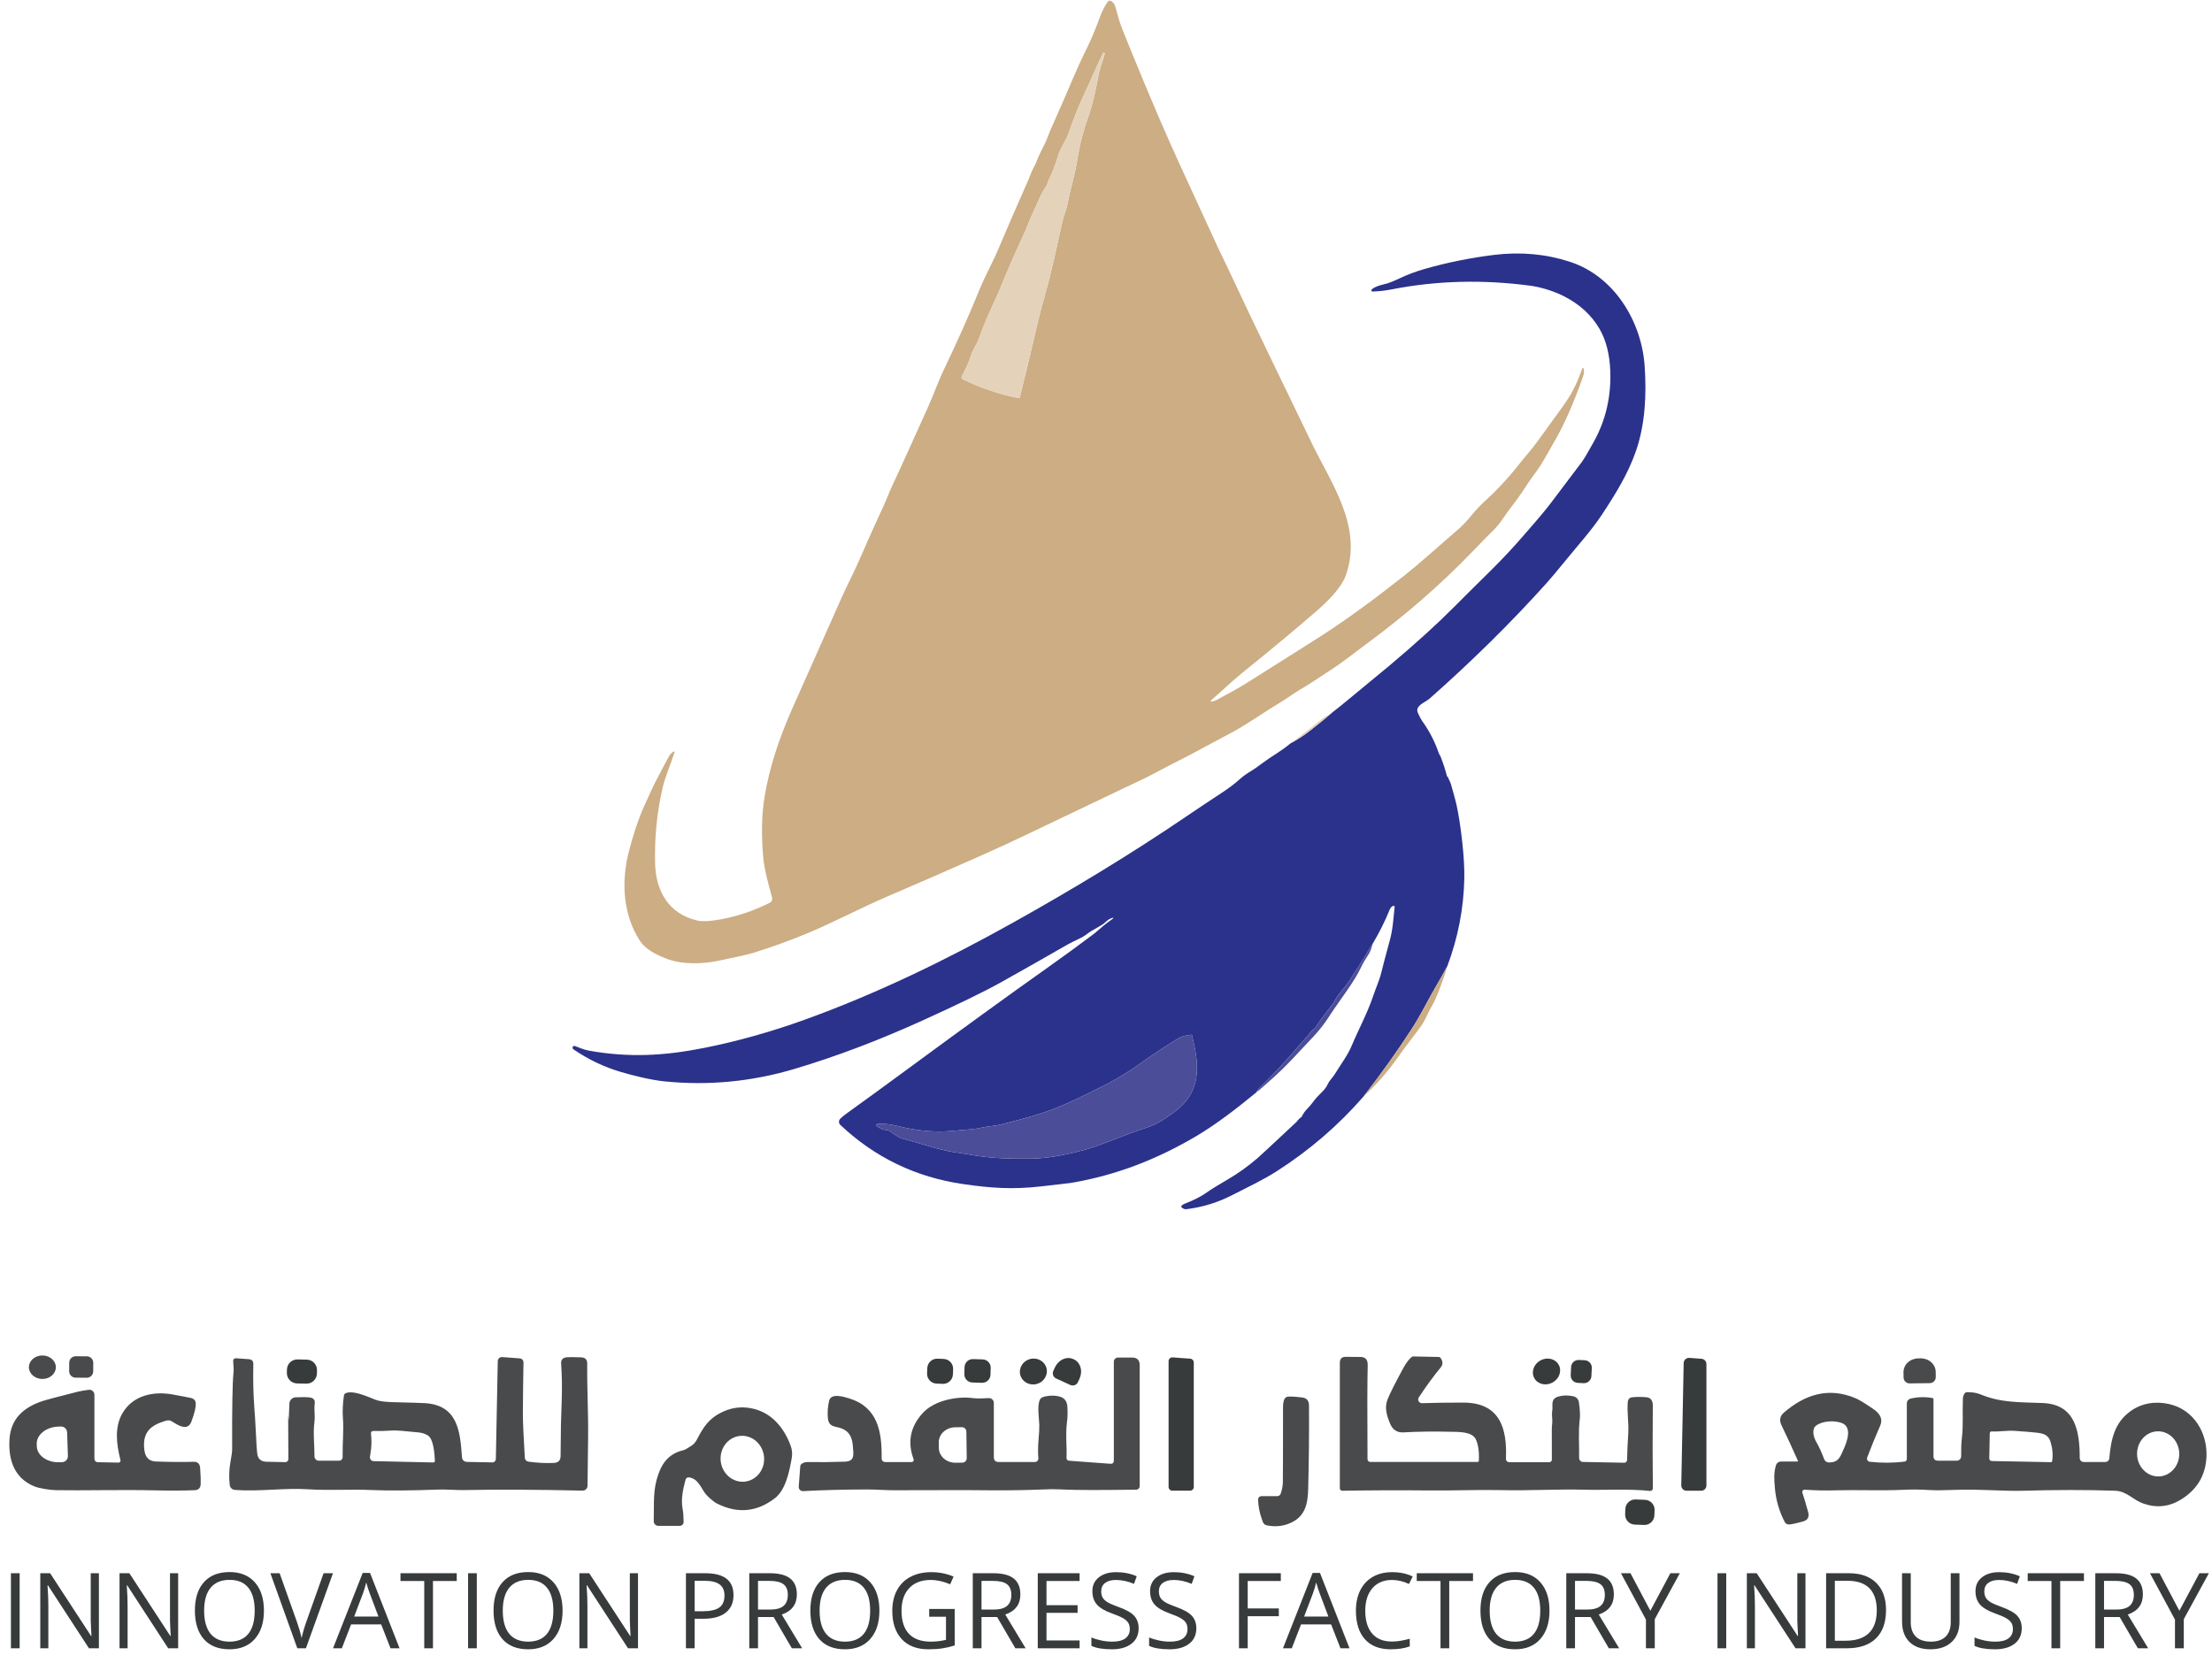 <?xml version="1.0" encoding="UTF-8"?>
<svg xmlns="http://www.w3.org/2000/svg" width="1014" height="766" viewBox="0 0 1014 766" fill="none">
  <path d="M555.47 320.83C554.697 321.49 554.813 321.75 555.82 321.61C556.46 321.517 557.3 321.183 558.34 320.61C562.63 318.22 567.01 315.97 570.76 313.62C592.047 300.22 604.22 292.52 607.28 290.52C618.047 283.493 630.13 274.677 643.53 264.07C651.58 257.7 659.58 250.34 668.99 242.24C670.497 240.947 672.46 238.827 674.88 235.88C676.68 233.693 678.913 231.377 681.58 228.93C684.047 226.677 685.843 224.917 686.97 223.65C687.25 223.33 688.397 222.1 690.41 219.96C693.56 216.6 697.22 211.67 699.27 209.29C701.39 206.843 703.237 204.533 704.81 202.36C711.337 193.353 715 188.29 715.8 187.17C718.22 183.81 719.937 181.153 720.95 179.2C722.483 176.253 723.75 173.34 724.75 170.46C725.617 167.973 726.073 168.063 726.12 170.73C726.127 171.157 725.847 172.167 725.28 173.76C721.253 185.093 717.14 194.42 712.94 201.74C710.933 205.24 709.373 207.98 708.26 209.96C707.013 212.187 705.753 214.167 704.48 215.9C702.413 218.707 701.053 220.617 700.4 221.63C698.213 225.037 696.42 227.657 695.02 229.49C692.113 233.303 690.313 235.743 689.62 236.81C687.847 239.537 685.94 241.873 683.9 243.82C682.56 245.093 679.607 248.107 675.04 252.86C660.1 268.39 643.81 282.42 626.46 295.19C622.6 298.04 615.43 303.7 609.84 307.31C604.89 310.51 601.19 313.13 596.09 316.13C592.73 318.1 589.77 320.38 586.62 322.26C578.87 326.89 571.67 332.17 564.01 336.21C557.743 339.517 553.88 341.577 552.42 342.39C544.91 346.61 537.15 350.28 529.58 354.35C526.98 355.743 524.913 356.79 523.38 357.49C522.4 357.937 518.083 359.99 510.43 363.65C509.403 364.137 495.993 370.543 470.2 382.87C464.18 385.743 458.133 388.537 452.06 391.25C436.253 398.31 421.093 404.937 406.58 411.13C395.17 416.01 382.08 422.94 369.99 427.97C362.237 431.203 353.967 434.193 345.18 436.94C343.04 437.607 337.81 438.793 329.49 440.5C321.76 442.08 312.45 442.39 305.06 439.39C300.46 437.53 295.86 435.37 293.1 431C285.63 419.2 284.7 404.33 288.25 390.54C290.337 382.427 292.64 375.553 295.16 369.92C297.74 364.16 299.407 360.55 300.16 359.09C303.953 351.77 306.103 347.69 306.61 346.85C307.223 345.843 307.863 345.14 308.53 344.74C309.137 344.38 309.333 344.537 309.12 345.21C307.25 351.03 304.95 355.94 303.64 361.7C301.113 372.78 300.003 384.21 300.31 395.99C300.64 408.66 306.6 419.12 319.75 422.1C321.943 422.6 325.357 422.437 329.99 421.61C337.877 420.197 345.523 417.627 352.93 413.9C353.326 413.701 353.642 413.372 353.824 412.968C354.006 412.563 354.044 412.109 353.93 411.68C352.59 406.53 350.38 398.98 349.86 393.03C348.947 382.483 349.17 373.16 350.53 365.06C352.637 352.5 356.85 339.127 363.17 324.94C373.957 300.733 381.393 284.007 385.48 274.76C388.13 268.76 391.17 263.05 393.77 257.08C398.13 247.08 401.877 238.73 405.01 232.03C406.39 229.07 407.56 225.83 408.73 223.32C414.37 211.33 419.69 199.19 425.2 187.13C427.8 181.42 430.08 174.89 432.75 169.34C438.69 156.987 444.263 144.443 449.47 131.71C451.54 126.66 455.35 119.74 457.9 113.61C460.833 106.57 465.187 96.547 470.96 83.54C471.93 81.37 472.73 78.91 473.7 77.11C474.5 75.623 475.07 74.407 475.41 73.46C476.76 69.71 478.8 66.81 480.28 62.78C480.98 60.873 481.98 58.5 483.28 55.66C489.09 42.89 492.69 33.26 498.34 21.86C500.227 18.053 502.197 13.337 504.25 7.71C505.157 5.223 506.307 2.95 507.7 0.89C507.889 0.61 508.18 0.416 508.511 0.349C508.842 0.281 509.186 0.346 509.47 0.53C510.363 1.11 510.983 2.003 511.33 3.21C512.07 5.77 513.06 9.78 514.3 12.97C514.72 14.063 516.387 18.173 519.3 25.3C527.48 45.32 534.783 62.317 541.21 76.29C549.683 94.69 554.12 104.343 554.52 105.25C556.66 110.043 559.503 116.077 563.05 123.35C563.47 124.21 566.337 130.297 571.65 141.61C573.997 146.617 583.867 167.1 601.26 203.06C610.3 221.76 624.68 241.38 617.04 263.54C614.92 269.68 608.21 276.11 603.34 280.33C593.853 288.563 582.523 297.987 569.35 308.6C564.62 312.42 560.47 316.53 555.47 320.83ZM479.8 85.03C478.567 86.77 477.517 88.617 476.65 90.57C475.17 93.917 474.3 95.85 474.04 96.37C472.2 100.12 470.69 104.52 468.95 108.25C464.917 116.937 461.75 124.153 459.45 129.9C458.443 132.42 457.27 135.127 455.93 138.02C454.07 142.033 452.867 144.717 452.32 146.07C450.153 151.397 448.953 154.45 448.72 155.23C448.413 156.257 447.747 157.63 446.72 159.35C445.31 161.7 444.3 165.72 443.16 168.08C442.36 169.747 441.627 171.187 440.96 172.4C440.573 173.1 440.74 173.623 441.46 173.97C449.58 177.89 458.053 180.747 466.88 182.54C467.207 182.607 467.41 182.48 467.49 182.16C469.783 173.04 472.523 161.613 475.71 147.88C476.643 143.86 477.717 139.75 478.93 135.55C482.12 124.48 484.05 114.81 486.97 101.74C487.54 99.18 488.76 96.39 489.21 94.19C490.017 90.19 490.84 86.587 491.68 83.38C492.667 79.627 493.43 76.023 493.97 72.57C494.963 66.183 496.763 59.367 499.37 52.12C500.55 48.833 501.98 42.833 503.66 34.12C503.927 32.74 504.85 29.627 506.43 24.78C506.51 24.533 506.43 24.36 506.19 24.26L505.93 24.15C505.803 24.097 505.71 24.133 505.65 24.26C502.61 30.39 500.14 36.65 497.31 42.54C494.743 47.893 492.243 54.1 489.81 61.16C489.383 62.407 488.623 64 487.53 65.94C486.297 68.14 485.533 69.747 485.24 70.76C483.94 75.293 482.28 79.563 480.26 83.57C480.2 83.69 480.157 83.887 480.13 84.16C480.097 84.48 479.987 84.77 479.8 85.03Z" fill="#CCAD84"></path>
  <path d="M480.13 84.16C480.157 83.887 480.2 83.69 480.26 83.57C482.28 79.563 483.94 75.293 485.24 70.76C485.533 69.747 486.297 68.14 487.53 65.94C488.623 64 489.383 62.407 489.81 61.16C492.243 54.1 494.743 47.893 497.31 42.54C500.14 36.65 502.61 30.39 505.65 24.26C505.71 24.133 505.803 24.097 505.93 24.15L506.19 24.26C506.43 24.36 506.51 24.533 506.43 24.78C504.85 29.627 503.927 32.74 503.66 34.12C501.98 42.833 500.55 48.833 499.37 52.12C496.763 59.367 494.963 66.183 493.97 72.57C493.43 76.023 492.667 79.627 491.68 83.38C490.84 86.587 490.017 90.19 489.21 94.19C488.76 96.39 487.54 99.18 486.97 101.74C484.05 114.81 482.12 124.48 478.93 135.55C477.717 139.75 476.643 143.86 475.71 147.88C472.523 161.613 469.783 173.04 467.49 182.16C467.41 182.48 467.207 182.607 466.88 182.54C458.053 180.747 449.58 177.89 441.46 173.97C440.74 173.623 440.573 173.1 440.96 172.4C441.627 171.187 442.36 169.747 443.16 168.08C444.3 165.72 445.31 161.7 446.72 159.35C447.747 157.63 448.413 156.257 448.72 155.23C448.953 154.45 450.153 151.397 452.32 146.07C452.867 144.717 454.07 142.033 455.93 138.02C457.27 135.127 458.443 132.42 459.45 129.9C461.75 124.153 464.917 116.937 468.95 108.25C470.69 104.52 472.2 100.12 474.04 96.37C474.3 95.85 475.17 93.917 476.65 90.57C477.517 88.617 478.567 86.77 479.8 85.03C479.987 84.77 480.097 84.48 480.13 84.16Z" fill="#E4D2BA"></path>
  <path d="M663.47 442.98C661.763 446.133 660.01 449.257 658.21 452.35C656.763 454.823 655.027 457.957 653 461.75C651.04 465.43 649.073 468.797 647.1 471.85C640.687 481.777 633.34 492.08 625.06 502.76C613.48 516.053 600.203 527.483 585.23 537.05C578.8 541.16 571.77 544.41 564.95 547.93C558.717 551.143 552.157 553.247 545.27 554.24C544.057 554.413 543.42 554.49 543.36 554.47C540.887 553.717 540.877 552.833 543.33 551.82C546.72 550.42 549.57 549.28 553.13 546.78C555.123 545.38 558.507 543.29 563.28 540.51C567.613 537.99 572.017 534.817 576.49 530.99C577.85 529.817 583.787 524.3 594.3 514.44C594.75 514.01 595.34 512.98 596.19 512.48C596.47 512.313 596.683 512.08 596.83 511.78C597.457 510.513 598.31 509.337 599.39 508.25C600.31 507.317 601.24 506.21 602.18 504.93C603.133 503.637 604.343 502.293 605.81 500.9C607.09 499.687 607.977 498.537 608.47 497.45C608.897 496.497 609.48 495.59 610.22 494.73C610.907 493.93 611.537 493.07 612.11 492.15C615.16 487.24 617.9 483.67 619.72 479.27C622.44 472.7 626.79 464.63 629.38 456.94C630.82 452.65 632.29 449.7 633.26 445.7C633.873 443.173 635.163 438.287 637.13 431.04C638.58 425.71 638.7 421.18 639.31 415.88C639.318 415.794 639.304 415.707 639.269 415.628C639.234 415.549 639.179 415.481 639.11 415.429C639.04 415.378 638.958 415.346 638.873 415.335C638.787 415.325 638.7 415.337 638.62 415.37C637.92 415.663 637.403 416.22 637.07 417.04C634.863 422.453 632.27 427.653 629.29 432.64C627.63 434.88 626.28 437.73 625.03 439.67C623.15 442.59 621.183 445.64 619.13 448.82C617.71 451.02 616.473 452.69 615.42 453.83C614 455.37 612.793 457.067 611.8 458.92C611.247 459.96 609.793 461.95 607.44 464.89C606.107 466.557 604.673 468.583 603.14 470.97C602.52 471.95 601.37 472.31 600.62 473.43C599.52 475.07 597.8 476.69 596.81 477.87C590.623 485.29 583.893 492.527 576.62 499.58C576.513 499.68 576.44 499.79 576.4 499.91C576.353 500.043 576.317 500.17 576.29 500.29C576.17 500.563 575.99 500.8 575.75 501C567.05 508.15 557.78 515.36 548.49 520.87C530.47 531.54 511.89 538.76 491.5 542.29C490.607 542.443 485.787 543.013 477.04 544C464.34 545.42 454.69 544.84 441.49 542.92C419.81 539.767 401.05 530.723 385.21 515.79C385.019 515.61 384.866 515.394 384.76 515.154C384.654 514.914 384.597 514.654 384.594 514.392C384.59 514.129 384.639 513.867 384.738 513.623C384.837 513.379 384.984 513.157 385.17 512.97C385.89 512.243 386.857 511.443 388.07 510.57C397.777 503.563 406.51 497.203 414.27 491.49C440.983 471.837 462.673 456.11 479.34 444.31C487.68 438.397 495.123 432.967 501.67 428.02C501.923 427.827 503.317 426.64 505.85 424.46C506.577 423.833 508.05 422.723 510.27 421.13C510.304 421.103 510.328 421.065 510.338 421.022C510.349 420.98 510.345 420.935 510.327 420.896C510.309 420.857 510.279 420.826 510.241 420.809C510.204 420.791 510.161 420.788 510.12 420.8C508.913 421.093 507.757 421.797 506.65 422.91C505.14 424.43 500.69 426.34 498.46 428.13C495.8 430.26 492.67 431.19 489.33 433.11C477.797 439.737 467.65 445.497 458.89 450.39C451.35 454.603 439.25 460.49 422.59 468.05C402.617 477.11 383.15 484.467 364.19 490.12C344.577 495.96 324.697 497.86 304.55 495.82C298.21 495.18 289.9 493.08 284.5 491.48C276.907 489.227 269.747 485.813 263.02 481.24C262.487 480.873 262.33 480.463 262.55 480.01C262.641 479.832 262.794 479.693 262.98 479.621C263.167 479.549 263.373 479.549 263.56 479.62C265.29 480.29 267.78 481.35 270.04 481.75C288.3 485 304.51 484.13 322.75 480.49C338.037 477.443 353.343 473.157 368.67 467.63C401.79 455.7 433.76 440.14 464.18 423.15C491.75 407.75 518.65 391.49 544.59 373.83C548.67 371.05 553.97 367.517 560.49 363.23C563.49 361.25 566.05 359.303 568.17 357.39C569.683 356.03 571.47 354.737 573.53 353.51C574.77 352.77 576.59 351.5 578.99 349.7C580.33 348.687 582.483 347.227 585.45 345.32C587.657 343.9 589.767 342.367 591.78 340.72C594.92 339.04 597.867 337.107 600.62 334.92C601.14 334.507 601.663 334.093 602.19 333.68C605.023 331.48 607.823 329.183 610.59 326.79C612.023 325.703 613.46 324.567 614.9 323.38C628.787 311.933 636.137 305.867 636.95 305.18C648.957 295.053 658.7 286.22 666.18 278.68C678.72 266.03 687.04 258.44 695.85 248.46C703.303 240 708.143 234.303 710.37 231.37C717.883 221.463 722.757 215.01 724.99 212.01C726.043 210.603 727.94 207.413 730.68 202.44C736.127 192.553 738.62 181.723 738.16 169.95C737.86 162.343 736.23 155.98 733.27 150.86C729.643 144.573 724.233 139.583 717.04 135.89C712.69 133.66 706.83 131.72 701.58 131.01C680.04 128.13 658.59 128.6 637.62 132.75C635.027 133.263 632.207 133.57 629.16 133.67C629.062 133.672 628.965 133.646 628.881 133.594C628.798 133.543 628.731 133.468 628.688 133.379C628.646 133.291 628.63 133.192 628.643 133.094C628.656 132.997 628.696 132.905 628.76 132.83C630.26 131.06 634.85 130.33 636.3 129.84C637.647 129.393 639.353 128.68 641.42 127.7C645.167 125.927 649.047 124.467 653.06 123.32C663.527 120.333 674.18 118.18 685.02 116.86C697.12 115.393 708.677 116.453 719.69 120.04C740 126.66 752.5 147.33 753.92 167.78C754.81 180.63 754.23 194.28 750.03 206.52C746.46 216.96 740.83 226.12 734.34 235.97C729.54 243.24 723.24 250.14 717.59 257.1C713.79 261.773 710.897 265.213 708.91 267.42C692.79 285.367 674.92 303.01 655.3 320.35C653.29 322.12 648.45 323.54 649.99 326.92C650.763 328.633 651.407 329.847 651.92 330.56C655.22 335.14 657.763 340.067 659.55 345.34C659.75 345.92 660.16 346.34 660.43 347.02C661.55 349.873 662.527 352.897 663.36 356.09C663.44 356.397 663.493 356.387 663.52 356.06C663.527 356.02 663.537 355.983 663.55 355.95C663.57 355.903 663.59 355.907 663.61 355.96C664.02 357.21 664.8 358.39 665.14 359.6C666.46 364.207 667.287 367.26 667.62 368.76C668.633 373.327 669.517 378.98 670.27 385.72C671.017 392.4 671.343 398.097 671.25 402.81C670.97 416.537 668.377 429.927 663.47 442.98ZM403.53 517.33C404.403 517.79 405.51 518.09 406.85 518.23C407.163 518.263 407.45 518.37 407.71 518.55C410.67 520.617 412.547 521.757 413.34 521.97C417.14 522.99 421.137 524.13 425.33 525.39C429.897 526.763 433.733 527.7 436.84 528.2C441.753 528.993 445.643 529.61 448.51 530.05C454.843 531.003 462.993 531.403 472.96 531.25C479.553 531.143 487.683 529.787 497.35 527.18C504.78 525.17 515.46 520.3 524.31 517.49C527.783 516.383 530.65 515.09 532.91 513.61C536.423 511.317 538.99 509.457 540.61 508.03C550.95 498.94 549.5 487.24 546.48 474.94C546.393 474.58 546.167 474.423 545.8 474.47C543.28 474.783 541.32 475.373 539.92 476.24C533.68 480.1 528.437 483.553 524.19 486.6C518.237 490.867 512.933 494.2 508.28 496.6C497.127 502.36 488.467 506.41 482.3 508.75C476.96 510.783 469 513.1 458.42 515.7C456.02 516.29 453.18 516.32 450.6 516.94C448.94 517.333 446.99 517.627 444.75 517.82C439.33 518.287 436.587 518.523 436.52 518.53C428.687 519.277 420.273 518.517 411.28 516.25C408.827 515.63 406.383 515.3 403.95 515.26C400.977 515.22 400.837 515.91 403.53 517.33Z" fill="#2B328B"></path>
  <path d="M610.59 326.79C607.824 329.183 605.024 331.48 602.19 333.68C601.664 334.093 601.14 334.507 600.62 334.92C597.867 337.107 594.92 339.04 591.78 340.72C596.64 337.08 601.41 333.373 606.09 329.6C607.197 328.707 608.697 327.77 610.59 326.79Z" fill="#E4D2BA"></path>
  <path d="M629.29 432.64C628.67 434.9 628.087 436.447 627.54 437.28C625.967 439.673 624.783 441.71 623.99 443.39C620.43 450.89 614.12 458.52 609.15 466.26C607.157 469.367 604.827 472.35 602.16 475.21C600.013 477.51 596.543 481.2 591.75 486.28C587.07 491.25 581.97 495.69 576.84 500.17C576.76 500.237 576.673 500.277 576.58 500.29C576.487 500.303 576.39 500.303 576.29 500.29C576.317 500.17 576.353 500.043 576.4 499.91C576.44 499.79 576.513 499.68 576.62 499.58C583.893 492.527 590.623 485.29 596.81 477.87C597.8 476.69 599.52 475.07 600.62 473.43C601.37 472.31 602.52 471.95 603.14 470.97C604.673 468.583 606.107 466.557 607.44 464.89C609.793 461.95 611.247 459.96 611.8 458.92C612.793 457.067 614 455.37 615.42 453.83C616.473 452.69 617.71 451.02 619.13 448.82C621.183 445.64 623.15 442.59 625.03 439.67C626.28 437.73 627.63 434.88 629.29 432.64Z" fill="#4B4D99"></path>
  <path d="M663.47 442.98C662.543 446.267 661.177 450.227 659.37 454.86C658.343 457.473 657.423 459.47 656.61 460.85C655.777 462.257 654.773 464.213 653.6 466.72C652.753 468.527 651.533 470.457 649.94 472.51C647.53 475.64 646.01 477.71 644.04 480.31C643.167 481.463 642.073 482.977 640.76 484.85C636.213 491.35 630.98 497.32 625.06 502.76C633.34 492.08 640.687 481.777 647.1 471.85C649.073 468.797 651.04 465.43 653 461.75C655.027 457.957 656.763 454.823 658.21 452.35C660.01 449.257 661.763 446.133 663.47 442.98Z" fill="#CCAD84"></path>
  <path d="M403.53 517.33C400.837 515.91 400.977 515.22 403.95 515.26C406.383 515.3 408.827 515.63 411.28 516.25C420.273 518.517 428.687 519.277 436.52 518.53C436.587 518.523 439.33 518.287 444.75 517.82C446.99 517.627 448.94 517.333 450.6 516.94C453.18 516.32 456.02 516.29 458.42 515.7C469 513.1 476.96 510.783 482.3 508.75C488.467 506.41 497.127 502.36 508.28 496.6C512.933 494.2 518.237 490.867 524.19 486.6C528.437 483.553 533.68 480.1 539.92 476.24C541.32 475.373 543.28 474.783 545.8 474.47C546.167 474.423 546.393 474.58 546.48 474.94C549.5 487.24 550.95 498.94 540.61 508.03C538.99 509.457 536.423 511.317 532.91 513.61C530.65 515.09 527.783 516.383 524.31 517.49C515.46 520.3 504.78 525.17 497.35 527.18C487.683 529.787 479.553 531.143 472.96 531.25C462.993 531.403 454.843 531.003 448.51 530.05C445.643 529.61 441.753 528.993 436.84 528.2C433.733 527.7 429.897 526.763 425.33 525.39C421.137 524.13 417.14 522.99 413.34 521.97C412.547 521.757 410.67 520.617 407.71 518.55C407.45 518.37 407.163 518.263 406.85 518.23C405.51 518.09 404.403 517.79 403.53 517.33Z" fill="#4B4D99"></path>
  <path d="M19.402 632.28C22.815 632.298 25.594 629.899 25.61 626.922C25.625 623.946 22.871 621.518 19.458 621.5C16.045 621.482 13.266 623.881 13.25 626.858C13.235 629.834 15.989 632.262 19.402 632.28Z" fill="#494A4B"></path>
  <path d="M39.834 621.898L34.694 621.862C33.071 621.851 31.745 623.158 31.734 624.782L31.706 628.722C31.695 630.345 33.002 631.671 34.626 631.682L39.766 631.718C41.389 631.729 42.715 630.422 42.726 628.798L42.754 624.859C42.765 623.235 41.458 621.909 39.834 621.898Z" fill="#494A4B"></path>
  <path d="M723.76 642.87C724.26 646.223 724.403 648.82 724.19 650.66C723.45 656.88 723.98 661.98 723.88 668.46C723.876 668.7 723.919 668.939 724.008 669.163C724.096 669.386 724.228 669.59 724.395 669.763C724.562 669.936 724.761 670.074 724.982 670.169C725.202 670.265 725.44 670.316 725.68 670.32L744.55 670.69C744.72 670.694 744.89 670.664 745.048 670.602C745.207 670.541 745.352 670.448 745.474 670.33C745.597 670.212 745.695 670.071 745.763 669.914C745.831 669.758 745.867 669.59 745.87 669.42C745.93 666.027 746.11 661.94 746.41 657.16C746.72 652.32 745.75 647.48 746.21 642.57C746.252 642.1 746.453 641.658 746.78 641.318C747.108 640.978 747.542 640.76 748.01 640.7C749.81 640.46 752.033 640.443 754.68 640.65C757.11 640.84 757.68 642.62 757.66 644.73C757.547 658.057 757.553 670.623 757.68 682.43C757.681 682.598 757.646 682.764 757.579 682.917C757.511 683.071 757.411 683.209 757.287 683.321C757.162 683.433 757.015 683.518 756.855 683.57C756.696 683.621 756.527 683.638 756.36 683.62C746.69 682.57 735.5 683.29 727.07 683.07C713.46 682.71 701.71 683.55 688.08 683.24C677.57 683 667.03 683.51 654.78 683.39C641.82 683.263 628.71 683.307 615.45 683.52C614.61 683.533 614.19 683.12 614.19 682.28V624.83C614.19 623.037 615.083 622.137 616.87 622.13C619.683 622.123 621.99 622.143 623.79 622.19C625.97 622.243 627.03 623.5 626.97 625.96C626.777 633.533 626.747 647.903 626.88 669.07C626.883 669.405 627.018 669.725 627.255 669.961C627.493 670.197 627.815 670.33 628.15 670.33H677.31C677.69 670.33 677.89 670.14 677.91 669.76C678.117 665.593 677.647 662.31 676.5 659.91C674.75 656.21 668.02 656.58 664.44 656.48C657.247 656.293 650.187 656.39 643.26 656.77C640.43 656.92 638.38 655.54 637.23 652.75C635.67 648.98 634.56 645.44 636.1 641.57C637.087 639.083 639.397 634.477 643.03 627.75C644.65 624.757 646.117 622.85 647.43 622.03C647.521 621.978 647.621 621.95 647.72 621.95L659.57 622.19C659.704 622.19 659.837 622.221 659.958 622.279C660.079 622.338 660.186 622.424 660.27 622.53C661.503 624.123 661.55 625.617 660.41 627.01C657.01 631.15 653.67 635.723 650.39 640.73C650.217 640.992 650.12 641.297 650.109 641.611C650.098 641.925 650.173 642.235 650.327 642.509C650.481 642.783 650.707 643.009 650.981 643.163C651.255 643.316 651.566 643.391 651.88 643.38C657.48 643.187 663.81 643.097 670.87 643.11C687.5 643.15 690.96 654.81 690.33 668.87C690.32 669.073 690.353 669.275 690.424 669.465C690.496 669.656 690.606 669.829 690.747 669.976C690.888 670.123 691.058 670.24 691.245 670.319C691.433 670.399 691.636 670.44 691.84 670.44H710.21C710.52 670.44 710.818 670.317 711.037 670.097C711.257 669.878 711.38 669.58 711.38 669.27C711.36 665.243 711.353 660.673 711.36 655.56C711.36 654.647 711.41 653.77 711.51 652.93C711.8 650.56 711.17 649.06 711.58 646.71C711.96 644.54 710.59 641.48 714.28 640.36C716.413 639.713 718.753 639.67 721.3 640.23C721.93 640.372 722.502 640.7 722.941 641.171C723.381 641.642 723.666 642.235 723.76 642.87Z" fill="#494A4B"></path>
  <path d="M132.38 650.63L132.66 643.55C132.687 642.807 132.991 642.101 133.513 641.571C134.036 641.041 134.737 640.727 135.48 640.69C138.307 640.543 140.487 640.567 142.02 640.76C143.727 640.98 144.477 641.893 144.27 643.5C143.89 646.43 144.51 649.03 144.15 651.85C143.43 657.5 144.21 662.46 144.16 667.72C144.156 667.986 144.205 668.251 144.304 668.498C144.404 668.746 144.551 668.971 144.738 669.161C144.925 669.35 145.148 669.501 145.394 669.604C145.64 669.707 145.904 669.76 146.17 669.76H155.41C155.628 669.76 155.845 669.716 156.046 669.632C156.248 669.547 156.43 669.423 156.584 669.267C156.737 669.11 156.859 668.925 156.94 668.721C157.022 668.518 157.063 668.3 157.06 668.08C156.96 661.16 157.65 656.4 157.18 649.92C156.973 647.08 157.123 643.783 157.63 640.03C157.717 639.337 158.093 638.887 158.76 638.68C162.39 637.53 168.14 640.27 172.21 641.84C173.817 642.46 176.44 642.817 180.08 642.91C188.793 643.13 193.757 643.283 194.97 643.37C209.84 644.42 210.95 656.22 211.78 668.23C211.818 668.784 212.062 669.304 212.466 669.687C212.869 670.07 213.402 670.289 213.96 670.3L225.72 670.53C225.924 670.534 226.126 670.497 226.316 670.423C226.505 670.348 226.678 670.236 226.825 670.094C226.972 669.952 227.089 669.782 227.171 669.595C227.252 669.407 227.296 669.205 227.3 669L228.18 624.08C228.185 623.825 228.242 623.574 228.347 623.341C228.453 623.109 228.606 622.901 228.796 622.728C228.986 622.556 229.209 622.424 229.452 622.34C229.695 622.256 229.953 622.222 230.21 622.24L238.27 622.84C238.739 622.876 239.176 623.089 239.492 623.437C239.808 623.785 239.979 624.24 239.97 624.71C239.843 631.57 239.75 639.127 239.69 647.38C239.663 651.34 239.96 658.353 240.58 668.42C240.606 668.853 240.781 669.263 241.077 669.582C241.372 669.901 241.769 670.109 242.2 670.17C246.14 670.737 250.01 670.94 253.81 670.78C255.897 670.693 256.953 669.66 256.98 667.68C257.053 663.147 257.107 658.323 257.14 653.21C257.147 653.15 257.273 649.16 257.52 641.24C257.687 635.813 257.59 630.49 257.23 625.27C257.097 623.417 258.02 622.43 260 622.31C261.347 622.237 263.493 622.257 266.44 622.37C268.293 622.437 269.21 623.397 269.19 625.25C269.06 636.6 269.73 647.55 269.59 659.26C269.457 670.467 269.37 677.793 269.33 681.24C269.328 681.538 269.266 681.833 269.148 682.106C269.031 682.38 268.86 682.628 268.646 682.836C268.432 683.043 268.179 683.206 267.902 683.315C267.624 683.424 267.328 683.477 267.03 683.47C246.483 683.003 228.257 682.92 212.35 683.22C209.34 683.27 204.25 682.86 200.93 682.99C188.237 683.457 178.237 683.533 170.93 683.22C160.19 682.76 151.28 683.5 141.23 682.86C130.1 682.14 119.19 684 107.67 683.15C107.068 683.106 106.5 682.85 106.067 682.428C105.633 682.005 105.362 681.443 105.3 680.84C104.96 677.54 104.95 674.06 105.62 670.45C106.16 667.503 106.427 665.52 106.42 664.5C106.347 645.7 106.553 633.983 107.04 629.35C107.25 627.35 106.94 626.09 106.89 624.23C106.863 623.19 107.37 622.71 108.41 622.79L114.09 623.21C115.483 623.317 116.163 624.067 116.13 625.46C115.97 632.54 116.117 639.1 116.57 645.14C116.877 649.24 117.1 652.847 117.24 655.96C117.513 661.793 117.753 665.39 117.96 666.75C118.313 669.03 119.74 670.19 122.24 670.23C124.96 670.277 127.81 670.337 130.79 670.41C130.973 670.414 131.154 670.381 131.324 670.314C131.493 670.247 131.648 670.147 131.778 670.019C131.909 669.892 132.012 669.739 132.083 669.571C132.154 669.403 132.19 669.222 132.19 669.04L132.1 649.16C132.1 649.147 132.107 649.14 132.12 649.14C133.007 649.073 133.02 649.073 132.16 649.14C132.147 649.14 132.14 649.147 132.14 649.16L132.26 650.63C132.313 651.35 132.353 651.35 132.38 650.63ZM169.83 666.41C169.683 667.283 169.6 667.847 169.58 668.1C169.565 668.334 169.597 668.569 169.673 668.791C169.749 669.012 169.868 669.216 170.023 669.389C170.178 669.562 170.366 669.7 170.575 669.797C170.784 669.893 171.011 669.945 171.24 669.95L198.61 670.56C198.711 670.563 198.812 670.545 198.905 670.507C198.999 670.47 199.084 670.414 199.154 670.342C199.225 670.271 199.279 670.186 199.315 670.092C199.35 669.999 199.366 669.899 199.36 669.8C199.22 667.01 198.83 659.89 196.19 658.21C194.99 657.443 193.583 656.973 191.97 656.8C185.49 656.107 181.5 655.81 180 655.91C176.88 656.11 173.883 656.187 171.01 656.14C170.875 656.138 170.74 656.164 170.616 656.218C170.492 656.272 170.38 656.352 170.29 656.452C170.199 656.552 170.13 656.671 170.089 656.8C170.048 656.929 170.034 657.065 170.05 657.2C170.417 660.34 170.343 663.41 169.83 666.41Z" fill="#494A4B"></path>
  <path d="M476.76 641.64C477.107 640.933 478.037 640.45 479.55 640.19C481.95 639.77 484.087 639.843 485.96 640.41C488.053 641.037 489.17 642.61 489.31 645.13C489.457 647.67 489.397 649.927 489.13 651.9C488.38 657.42 489.11 663.25 488.91 668.36C488.877 669.233 489.293 669.703 490.16 669.77L508.97 671.16C510.05 671.24 510.59 670.74 510.59 669.66V624.36C510.59 623.853 510.792 623.368 511.152 623.009C511.512 622.651 512.001 622.45 512.51 622.45H518.92C521.267 622.45 522.44 623.62 522.44 625.96V681.4C522.44 681.836 522.268 682.254 521.96 682.563C521.653 682.872 521.236 683.047 520.8 683.05C505.5 683.19 494.45 683.36 485.6 682.88C483.56 682.773 480.777 682.803 477.25 682.97C469.37 683.33 458.787 683.427 445.5 683.26C444.473 683.247 442.64 683.24 440 683.24C424.48 683.233 414.647 683.253 410.5 683.3C406.22 683.34 401.38 682.92 397.54 682.94C386.407 682.973 376.613 683.227 368.16 683.7C367.889 683.716 367.618 683.675 367.365 683.578C367.111 683.48 366.882 683.33 366.691 683.137C366.501 682.944 366.354 682.712 366.26 682.457C366.167 682.202 366.129 681.93 366.15 681.66L366.85 672.26C366.877 671.907 367.02 671.613 367.28 671.38C368.047 670.687 369.05 670.35 370.29 670.37C375.537 670.463 381.18 670.407 387.22 670.2C391.93 670.04 391.25 667.04 390.99 663.36C390.72 659.63 389.78 656.69 386.14 655.09C383.16 653.78 379.88 654.75 379.49 650.06C379.277 647.48 379.47 644.893 380.07 642.3C380.91 638.65 386.59 640.35 389.34 641.2C402.37 645.24 404.3 656.41 404.15 668.48C404.137 669.74 404.76 670.37 406.02 670.37H417.93C418.082 670.37 418.231 670.333 418.366 670.263C418.5 670.192 418.616 670.09 418.702 669.965C418.789 669.841 418.844 669.697 418.863 669.546C418.881 669.395 418.863 669.242 418.81 669.1C415.863 661.18 417.29 654.08 423.09 647.8C428.4 642.06 438.73 640.17 445.57 641.01C448.17 641.33 450.44 641.18 453.26 641.05C453.56 641.036 453.859 641.084 454.14 641.189C454.421 641.295 454.678 641.456 454.895 641.664C455.112 641.871 455.284 642.121 455.402 642.397C455.52 642.673 455.58 642.97 455.58 643.27V668.08C455.58 669.593 456.337 670.35 457.85 670.35H474.39C474.612 670.349 474.831 670.303 475.035 670.213C475.238 670.124 475.42 669.993 475.57 669.83C475.721 669.666 475.835 669.474 475.908 669.264C475.98 669.054 476.008 668.831 475.99 668.61C475.79 666.103 475.803 663.513 476.03 660.84C476.343 657.167 476.473 654.613 476.42 653.18C476.29 649.96 475.34 644.51 476.76 641.64ZM443.16 668.59L442.99 656.39C442.982 655.853 442.762 655.342 442.378 654.967C441.994 654.592 441.477 654.385 440.94 654.39L437.85 654.43C436.851 654.443 435.864 654.633 434.946 654.99C434.028 655.347 433.196 655.862 432.499 656.508C431.801 657.153 431.251 657.916 430.881 658.752C430.511 659.588 430.327 660.481 430.34 661.38L430.38 663.96C430.406 665.773 431.231 667.499 432.673 668.761C434.115 670.023 436.056 670.717 438.07 670.69L441.16 670.65C441.427 670.646 441.69 670.59 441.935 670.484C442.179 670.378 442.401 670.226 442.587 670.034C442.772 669.843 442.919 669.617 443.017 669.369C443.115 669.121 443.164 668.857 443.16 668.59Z" fill="#494A4B"></path>
  <path d="M545.52 683.5H537.41C536.954 683.5 536.516 683.319 536.194 682.996C535.871 682.674 535.69 682.236 535.69 681.78V624.09C535.691 623.854 535.74 623.62 535.835 623.403C535.93 623.187 536.069 622.992 536.242 622.832C536.416 622.671 536.621 622.549 536.844 622.471C537.067 622.393 537.304 622.362 537.54 622.38L545.65 622.98C546.083 623.013 546.488 623.208 546.783 623.527C547.078 623.847 547.241 624.265 547.24 624.7V681.78C547.24 682.236 547.059 682.674 546.736 682.996C546.414 683.319 545.976 683.5 545.52 683.5Z" fill="#383B3C"></path>
  <path d="M779.81 683.53H773.14C772.817 683.53 772.496 683.466 772.198 683.34C771.9 683.215 771.63 683.032 771.404 682.801C771.177 682.57 771 682.296 770.88 681.995C770.761 681.695 770.703 681.373 770.71 681.05L771.81 624.99C771.816 624.659 771.889 624.333 772.025 624.032C772.162 623.731 772.358 623.461 772.602 623.238C772.847 623.015 773.134 622.844 773.446 622.736C773.759 622.628 774.09 622.585 774.42 622.61L779.99 623.02C780.603 623.066 781.176 623.341 781.593 623.792C782.01 624.243 782.242 624.836 782.24 625.45V681.1C782.24 681.744 781.984 682.363 781.528 682.818C781.073 683.274 780.454 683.53 779.81 683.53Z" fill="#383B3C"></path>
  <path d="M432.608 623.094L429.771 622.975C427.282 622.871 425.18 624.804 425.076 627.293L424.974 629.711C424.87 632.199 426.803 634.301 429.292 634.405L432.129 634.524C434.618 634.629 436.72 632.696 436.824 630.207L436.925 627.789C437.03 625.301 435.097 623.199 432.608 623.094Z" fill="#383B3C"></path>
  <path d="M475.162 634.599C478.487 633.758 480.532 630.506 479.73 627.337C478.928 624.167 475.582 622.28 472.258 623.121C468.933 623.962 466.887 627.214 467.69 630.383C468.492 633.553 471.837 635.44 475.162 634.599Z" fill="#383B3C"></path>
  <path d="M484.16 632.07C483.844 631.926 483.559 631.722 483.323 631.468C483.086 631.215 482.901 630.917 482.779 630.592C482.658 630.267 482.601 629.921 482.613 629.574C482.626 629.227 482.706 628.886 482.85 628.57L483.56 627.02C484.33 625.328 485.65 623.97 487.229 623.244C488.808 622.518 490.517 622.484 491.98 623.15L492.25 623.27C492.976 623.6 493.619 624.091 494.142 624.717C494.666 625.343 495.061 626.091 495.303 626.918C495.546 627.744 495.631 628.634 495.555 629.535C495.479 630.436 495.243 631.332 494.86 632.17L494.15 633.72C494.007 634.036 493.802 634.321 493.549 634.558C493.295 634.795 492.997 634.979 492.672 635.101C492.347 635.223 492.001 635.279 491.654 635.267C491.307 635.255 490.966 635.174 490.65 635.03L484.16 632.07Z" fill="#383B3C"></path>
  <path d="M711.662 633.934C714.767 632.269 716.061 628.638 714.553 625.825C713.044 623.012 709.304 622.081 706.199 623.746C703.094 625.411 701.799 629.042 703.308 631.855C704.816 634.668 708.556 635.599 711.662 633.934Z" fill="#383B3C"></path>
  <path d="M875.4 634.31C875.038 634.314 874.678 634.246 874.341 634.111C874.005 633.976 873.699 633.776 873.44 633.523C873.18 633.269 872.974 632.967 872.832 632.634C872.689 632.301 872.614 631.942 872.61 631.58L872.58 629.17C872.561 627.513 873.263 625.916 874.532 624.729C875.802 623.543 877.535 622.863 879.35 622.84L880.41 622.82C881.31 622.808 882.204 622.959 883.039 623.263C883.875 623.567 884.636 624.018 885.28 624.591C885.924 625.164 886.437 625.848 886.79 626.603C887.144 627.357 887.331 628.169 887.34 628.99L887.37 631.4C887.374 631.762 887.306 632.122 887.171 632.458C887.036 632.795 886.836 633.101 886.583 633.36C886.329 633.619 886.027 633.826 885.694 633.968C885.361 634.111 885.002 634.186 884.64 634.19L875.4 634.31Z" fill="#494A4B"></path>
  <path d="M140.674 623.414L136.415 623.31C133.787 623.245 131.605 625.324 131.54 627.952L131.504 629.451C131.44 632.08 133.518 634.262 136.146 634.326L140.405 634.43C143.033 634.495 145.215 632.416 145.28 629.788L145.316 628.289C145.381 625.661 143.302 623.478 140.674 623.414Z" fill="#383B3C"></path>
  <path d="M450.467 623.302L446.07 623.164C443.972 623.098 442.218 624.745 442.152 626.842L442.053 629.981C441.988 632.078 443.635 633.832 445.732 633.898L450.13 634.036C452.228 634.102 453.982 632.455 454.048 630.358L454.146 627.219C454.212 625.122 452.565 623.368 450.467 623.302Z" fill="#383B3C"></path>
  <path d="M726.465 623.692L723.768 623.56C721.893 623.469 720.298 624.915 720.206 626.79L720.025 630.506C719.933 632.381 721.379 633.976 723.255 634.068L725.951 634.2C727.827 634.291 729.422 632.845 729.513 630.97L729.695 627.254C729.787 625.379 728.341 623.784 726.465 623.692Z" fill="#383B3C"></path>
  <path d="M55.23 669.47C53.34 662.13 52.46 654.36 56.09 648.06C60.93 639.67 70.46 637.83 79.04 639.37C82.813 640.043 85.597 640.577 87.39 640.97C88.923 641.303 89.707 642.167 89.74 643.56C89.793 645.36 89.13 648.103 87.75 651.79C86.02 656.45 81.63 653.51 78.68 651.66C77.94 651.193 77.01 651.127 75.89 651.46C68.88 653.54 65.1 656.86 66.2 665.02C66.64 668.313 68.403 670.013 71.49 670.12C78.156 670.36 83.923 670.403 88.79 670.25C90.623 670.19 91.606 671.137 91.74 673.09C91.987 676.61 92.073 679.08 92 680.5C91.9 682.267 90.99 683.19 89.27 683.27C84.263 683.49 78.197 683.517 71.07 683.35C55.83 682.99 37.24 683.49 25.75 683.27C23.04 683.21 18.17 682.53 15.61 681.47C6.52 677.68 3.73 669.32 4.36 659.81C4.97 650.45 10.85 645.32 19.25 642.49C21.183 641.843 26.613 640.397 35.54 638.15C36.706 637.857 38.407 637.553 40.64 637.24C40.969 637.196 41.304 637.222 41.622 637.318C41.941 637.413 42.235 637.575 42.485 637.793C42.735 638.011 42.935 638.279 43.072 638.581C43.209 638.882 43.28 639.209 43.28 639.54V668.93C43.28 669.325 43.435 669.705 43.711 669.987C43.988 670.27 44.365 670.432 44.76 670.44L54.31 670.63C54.453 670.633 54.595 670.603 54.725 670.542C54.855 670.481 54.968 670.39 55.057 670.278C55.147 670.166 55.208 670.034 55.238 669.894C55.268 669.754 55.265 669.609 55.23 669.47ZM31.13 667.56L30.76 656.75C30.747 656.386 30.662 656.028 30.511 655.697C30.36 655.366 30.145 655.068 29.878 654.82C29.612 654.572 29.299 654.379 28.958 654.252C28.616 654.125 28.254 654.067 27.89 654.08L26.69 654.12C24.006 654.215 21.46 655.109 19.613 656.606C17.766 658.102 16.769 660.078 16.84 662.1L16.87 663.2C16.941 665.222 18.076 667.124 20.024 668.487C21.973 669.851 24.575 670.564 27.26 670.47L28.46 670.43C28.824 670.417 29.181 670.333 29.512 670.181C29.844 670.03 30.142 669.815 30.39 669.549C30.638 669.282 30.831 668.969 30.958 668.628C31.085 668.287 31.143 667.924 31.13 667.56Z" fill="#494A4B"></path>
  <path d="M824 670.14C824.036 670.14 824.073 670.131 824.105 670.113C824.137 670.095 824.164 670.07 824.184 670.039C824.204 670.008 824.216 669.973 824.218 669.937C824.221 669.9 824.215 669.863 824.2 669.83C821.5 663.743 819.003 658.343 816.71 653.63C815.66 651.47 815.77 649.41 817.72 647.73C827.43 639.37 838.07 635.99 850.25 640.96C853.03 642.1 856.53 644.57 858.71 646.03C861.58 647.94 863.29 650.47 861.9 653.66C859.646 658.813 857.66 663.69 855.94 668.29C855.862 668.497 855.833 668.719 855.854 668.939C855.876 669.158 855.947 669.37 856.063 669.559C856.179 669.747 856.336 669.906 856.522 670.024C856.709 670.142 856.92 670.216 857.14 670.24C862.62 670.847 867.936 670.817 873.09 670.15C873.372 670.114 873.631 669.975 873.819 669.759C874.007 669.544 874.11 669.267 874.11 668.98V643.48C874.11 642.972 874.281 642.479 874.597 642.08C874.913 641.681 875.354 641.399 875.85 641.28C879.043 640.507 882.356 640.413 885.79 641C886.15 641.06 886.33 641.273 886.33 641.64V667.66C886.33 669.047 887.023 669.74 888.41 669.74H896.97C897.242 669.74 897.511 669.686 897.761 669.581C898.012 669.476 898.239 669.323 898.43 669.129C898.621 668.935 898.771 668.706 898.872 668.454C898.974 668.202 899.024 667.932 899.02 667.66C898.973 664.24 899.07 661.563 899.31 659.63C900.08 653.44 899.53 648.25 899.81 641.27C899.85 640.263 900.166 639.417 900.76 638.73C900.993 638.463 901.283 638.33 901.63 638.33C904.03 638.283 906.126 638.627 907.92 639.36C917.42 643.27 925.47 642.85 936.5 643.32C951.53 643.95 953.34 656.48 953.37 668.52C953.372 669.006 953.567 669.472 953.912 669.815C954.257 670.158 954.724 670.35 955.21 670.35H965.1C965.56 670.349 966.002 670.178 966.341 669.869C966.68 669.56 966.89 669.136 966.93 668.68C967.68 659.95 969.32 652.33 976.59 647.08C981.81 643.31 988.07 642.37 994.38 643.79C1005.7 646.34 1012.09 657.13 1011.45 668.28C1010.96 676.727 1007.01 683.193 999.58 687.68C994.173 690.953 988.426 691.503 982.34 689.33C977.65 687.65 974.95 683.71 969.5 683.52C956.573 683.08 942.406 683.087 927 683.54C918.89 683.78 906.9 682.74 897.36 683.1C891.406 683.327 887.22 683.367 884.8 683.22C880.24 682.94 876.056 682.9 872.25 683.1C863.41 683.56 850.21 683.08 842.42 683.32C836.926 683.493 831.896 683.4 827.33 683.04C827.15 683.026 826.97 683.057 826.806 683.131C826.641 683.205 826.498 683.318 826.389 683.461C826.279 683.604 826.208 683.772 826.18 683.95C826.152 684.128 826.169 684.31 826.23 684.48C826.863 686.253 827.736 689.17 828.85 693.23C829.483 695.53 828.723 696.987 826.57 697.6C823.923 698.353 821.833 698.82 820.3 699C819.864 699.05 819.424 698.967 819.036 698.762C818.649 698.556 818.333 698.238 818.13 697.85C815.603 693.003 814.1 687.8 813.62 682.24C813.27 678.18 813.07 675.29 814.14 671.77C814.285 671.298 814.577 670.885 814.973 670.592C815.369 670.298 815.848 670.14 816.34 670.14H824ZM832.6 661.16C833.793 663.18 834.97 665.743 836.13 668.85C836.576 670.05 837.44 670.62 838.72 670.56C842.95 670.38 843.51 668.08 845.26 664.2C846.75 660.91 849.11 654.32 844.32 652.48C841.02 651.22 835.6 651.41 832.56 653.63C830.32 655.26 831.38 659.11 832.6 661.16ZM940.01 661.16C939.02 657.83 936.69 657.24 933.38 656.87C931.613 656.67 928.396 656.407 923.73 656.08C919.81 655.8 916.53 656.56 913.01 656.33C912.899 656.322 912.787 656.337 912.682 656.373C912.577 656.41 912.481 656.468 912.398 656.544C912.316 656.62 912.25 656.712 912.204 656.814C912.157 656.917 912.132 657.027 912.13 657.14L911.9 668.74C911.895 669.041 912.009 669.331 912.219 669.548C912.429 669.766 912.717 669.892 913.02 669.9L940.26 670.43C940.365 670.432 940.468 670.396 940.549 670.33C940.629 670.264 940.683 670.172 940.7 670.07C941.173 667.29 940.943 664.32 940.01 661.16ZM989.627 676.965C992.19 676.889 994.616 675.726 996.372 673.732C998.127 671.738 999.067 669.077 998.986 666.333C998.904 663.589 997.808 660.988 995.937 659.102C994.067 657.216 991.576 656.199 989.013 656.275C986.449 656.351 984.023 657.514 982.268 659.508C980.513 661.501 979.573 664.163 979.654 666.907C979.736 669.651 980.832 672.252 982.702 674.138C984.572 676.024 987.063 677.041 989.627 676.965Z" fill="#494A4B"></path>
  <path d="M585.51 686C585.86 686 586.201 685.89 586.486 685.685C586.771 685.481 586.985 685.192 587.1 684.86C587.72 683.027 588.043 681.263 588.07 679.57C588.123 676.423 588.15 664.973 588.15 645.22C588.15 643.007 588.523 641.557 589.27 640.87C589.506 640.654 589.799 640.505 590.12 640.44C591.207 640.227 593.5 640.34 597 640.78C599.027 641.033 600.047 642.267 600.06 644.48C600.14 657.28 600.013 670.037 599.68 682.75C599.51 689.36 598.42 695.07 591.89 698.16C588.53 699.747 584.917 700.183 581.05 699.47C579.14 699.11 579.04 698.22 578.38 696.37C577.38 693.55 576.827 690.643 576.72 687.65C576.712 687.436 576.747 687.223 576.823 687.023C576.898 686.823 577.013 686.641 577.161 686.487C577.308 686.332 577.485 686.21 577.681 686.126C577.877 686.043 578.087 686 578.3 686H585.51Z" fill="#494A4B"></path>
  <path d="M315.8 677.4C315.462 677.356 315.12 677.436 314.838 677.624C314.556 677.811 314.354 678.095 314.27 678.42C313.17 682.57 312.06 687.23 312.9 691.74C313.207 693.413 313.37 695.427 313.39 697.78C313.393 698.023 313.347 698.265 313.256 698.49C313.164 698.716 313.029 698.921 312.858 699.094C312.687 699.267 312.483 699.404 312.259 699.498C312.034 699.592 311.793 699.64 311.55 699.64H301.82C301.534 699.64 301.251 699.583 300.987 699.471C300.723 699.36 300.485 699.197 300.285 698.992C300.086 698.787 299.929 698.544 299.825 698.277C299.721 698.011 299.672 697.726 299.68 697.44C299.9 689.17 299.18 683.27 301.83 675.84C304.05 669.6 307.57 666.25 313.74 664.79C314.047 664.723 315.127 664.083 316.98 662.87C318 662.203 318.817 661.29 319.43 660.13C322.41 654.46 324.67 650.59 330.87 647.55C334.59 645.723 338.43 645.013 342.39 645.42C352.49 646.45 359.05 653.68 362.42 662.81C363.107 664.663 363.283 666.557 362.95 668.49C361.9 674.51 360.22 683.11 355.21 686.96C346.937 693.327 338.083 694.137 328.65 689.39C327.18 688.65 323.91 685.93 322.69 683.94C320.69 680.69 319.32 677.84 315.8 677.4ZM341.383 679.354C342.687 679.219 343.95 678.815 345.1 678.164C346.25 677.512 347.264 676.627 348.086 675.558C348.907 674.489 349.519 673.258 349.886 671.934C350.254 670.611 350.369 669.221 350.227 667.844C349.94 665.063 348.618 662.505 346.553 660.731C344.489 658.957 341.849 658.114 339.217 658.386C337.913 658.52 336.65 658.925 335.5 659.576C334.35 660.228 333.336 661.113 332.514 662.182C331.693 663.251 331.081 664.482 330.714 665.806C330.347 667.129 330.231 668.519 330.373 669.896C330.66 672.676 331.982 675.235 334.047 677.009C336.111 678.783 338.751 679.626 341.383 679.354Z" fill="#494A4B"></path>
  <path d="M754.1 687.691L749.823 687.519C747.301 687.418 745.175 689.38 745.073 691.902L744.977 694.3C744.876 696.822 746.838 698.948 749.36 699.05L753.637 699.221C756.158 699.323 758.285 697.36 758.386 694.838L758.483 692.44C758.584 689.918 756.622 687.792 754.1 687.691Z" fill="#383B3C"></path>
  <path d="M5.005 755.757V721.354H9.005V755.757H5.005ZM45.337 755.757H40.772L21.971 726.884H21.782C22.033 730.273 22.159 733.379 22.159 736.202V755.757H18.464V721.354H22.982L41.736 750.109H41.925C41.893 749.686 41.823 748.329 41.713 746.038C41.603 743.732 41.564 742.085 41.595 741.097V721.354H45.337V755.757ZM81.669 755.757H77.104L58.302 726.884H58.114C58.365 730.273 58.491 733.379 58.491 736.202V755.757H54.796V721.354H59.314L78.068 750.109H78.257C78.225 749.686 78.155 748.329 78.045 746.038C77.935 743.732 77.896 742.085 77.927 741.097V721.354H81.669V755.757ZM120.989 738.508C120.989 744.015 119.593 748.344 116.8 751.498C114.024 754.651 110.157 756.227 105.2 756.227C100.133 756.227 96.219 754.682 93.458 751.592C90.712 748.486 89.34 744.109 89.34 738.461C89.34 732.861 90.72 728.523 93.481 725.449C96.242 722.358 100.164 720.813 105.247 720.813C110.188 720.813 114.047 722.382 116.824 725.519C119.601 728.657 120.989 732.987 120.989 738.508ZM93.575 738.508C93.575 743.168 94.564 746.705 96.54 749.121C98.532 751.521 101.419 752.721 105.2 752.721C109.012 752.721 111.89 751.521 113.836 749.121C115.781 746.721 116.753 743.183 116.753 738.508C116.753 733.881 115.781 730.375 113.836 727.99C111.906 725.59 109.043 724.39 105.247 724.39C101.435 724.39 98.532 725.598 96.54 728.014C94.564 730.414 93.575 733.912 93.575 738.508ZM148.332 721.354H152.638L140.237 755.757H136.284L123.954 721.354H128.189L136.096 743.615C137.006 746.172 137.727 748.658 138.261 751.074C138.825 748.533 139.563 745.999 140.473 743.474L148.332 721.354ZM179.016 755.757L174.734 744.815H160.945L156.709 755.757H152.662L166.263 721.213H169.628L183.158 755.757H179.016ZM173.487 741.215L169.486 730.555C168.969 729.206 168.435 727.551 167.886 725.59C167.541 727.096 167.047 728.751 166.404 730.555L162.356 741.215H173.487ZM198.477 755.757H194.476V724.908H183.581V721.354H209.371V724.908H198.477V755.757ZM214.572 755.757V721.354H218.572V755.757H214.572ZM257.892 738.508C257.892 744.015 256.496 748.344 253.704 751.498C250.927 754.651 247.06 756.227 242.103 756.227C237.036 756.227 233.122 754.682 230.361 751.592C227.616 748.486 226.243 744.109 226.243 738.461C226.243 732.861 227.624 728.523 230.385 725.449C233.146 722.358 237.067 720.813 242.15 720.813C247.092 720.813 250.951 722.382 253.727 725.519C256.504 728.657 257.892 732.987 257.892 738.508ZM230.479 738.508C230.479 743.168 231.467 746.705 233.444 749.121C235.436 751.521 238.322 752.721 242.103 752.721C245.915 752.721 248.794 751.521 250.739 749.121C252.684 746.721 253.657 743.183 253.657 738.508C253.657 733.881 252.684 730.375 250.739 727.99C248.809 725.59 245.946 724.39 242.15 724.39C238.338 724.39 235.436 725.598 233.444 728.014C231.467 730.414 230.479 733.912 230.479 738.508ZM292.459 755.757H287.894L269.093 726.884H268.905C269.156 730.273 269.281 733.379 269.281 736.202V755.757H265.587V721.354H270.105L288.859 750.109H289.047C289.016 749.686 288.945 748.329 288.836 746.038C288.726 743.732 288.687 742.085 288.718 741.097V721.354H292.459V755.757ZM336.251 731.379C336.251 734.861 335.058 737.544 332.674 739.426C330.305 741.293 326.909 742.226 322.485 742.226H318.438V755.757H314.437V721.354H323.356C331.952 721.354 336.251 724.696 336.251 731.379ZM318.438 738.791H322.038C325.583 738.791 328.148 738.218 329.732 737.073C331.317 735.928 332.109 734.093 332.109 731.567C332.109 729.292 331.364 727.598 329.874 726.484C328.383 725.37 326.062 724.813 322.908 724.813H318.438V738.791ZM347.475 741.45V755.757H343.475V721.354H352.911C357.13 721.354 360.244 722.162 362.252 723.778C364.276 725.394 365.288 727.825 365.288 731.073C365.288 735.622 362.982 738.697 358.37 740.297L367.712 755.757H362.982L354.652 741.45H347.475ZM347.475 738.014H352.958C355.781 738.014 357.852 737.457 359.17 736.344C360.487 735.214 361.146 733.528 361.146 731.284C361.146 729.01 360.472 727.37 359.123 726.366C357.789 725.363 355.64 724.861 352.675 724.861H347.475V738.014ZM403.126 738.508C403.126 744.015 401.729 748.344 398.937 751.498C396.16 754.651 392.294 756.227 387.336 756.227C382.269 756.227 378.355 754.682 375.594 751.592C372.849 748.486 371.476 744.109 371.476 738.461C371.476 732.861 372.857 728.523 375.618 725.449C378.379 722.358 382.301 720.813 387.383 720.813C392.325 720.813 396.184 722.382 398.961 725.519C401.737 728.657 403.126 732.987 403.126 738.508ZM375.712 738.508C375.712 743.168 376.7 746.705 378.677 749.121C380.669 751.521 383.556 752.721 387.336 752.721C391.148 752.721 394.027 751.521 395.972 749.121C397.917 746.721 398.89 743.183 398.89 738.508C398.89 733.881 397.917 730.375 395.972 727.99C394.043 725.59 391.18 724.39 387.383 724.39C383.571 724.39 380.669 725.598 378.677 728.014C376.7 730.414 375.712 733.912 375.712 738.508ZM425.951 737.732H437.646V754.463C435.826 755.043 433.975 755.482 432.092 755.78C430.21 756.078 428.029 756.227 425.551 756.227C420.343 756.227 416.287 754.682 413.385 751.592C410.483 748.486 409.032 744.14 409.032 738.556C409.032 734.979 409.746 731.849 411.173 729.167C412.617 726.468 414.687 724.413 417.385 723.002C420.084 721.574 423.245 720.86 426.868 720.86C430.539 720.86 433.959 721.535 437.128 722.884L435.575 726.414C432.469 725.096 429.48 724.437 426.61 724.437C422.421 724.437 419.15 725.684 416.797 728.178C414.444 730.673 413.268 734.132 413.268 738.556C413.268 743.199 414.397 746.721 416.656 749.121C418.931 751.521 422.264 752.721 426.657 752.721C429.041 752.721 431.371 752.447 433.645 751.898V741.309H425.951V737.732ZM449.929 741.45V755.757H445.929V721.354H455.364C459.584 721.354 462.698 722.162 464.706 723.778C466.73 725.394 467.742 727.825 467.742 731.073C467.742 735.622 465.436 738.697 460.824 740.297L470.165 755.757H465.436L457.106 741.45H449.929ZM449.929 738.014H455.412C458.235 738.014 460.306 737.457 461.624 736.344C462.941 735.214 463.6 733.528 463.6 731.284C463.6 729.01 462.926 727.37 461.577 726.366C460.243 725.363 458.094 724.861 455.129 724.861H449.929V738.014ZM494.897 755.757H475.719V721.354H494.897V724.908H479.719V735.991H493.979V739.52H479.719V752.18H494.897V755.757ZM521.957 746.603C521.957 749.631 520.859 751.992 518.663 753.686C516.467 755.38 513.486 756.227 509.721 756.227C505.642 756.227 502.505 755.702 500.309 754.651V750.792C501.721 751.388 503.258 751.858 504.921 752.204C506.584 752.549 508.231 752.721 509.862 752.721C512.529 752.721 514.537 752.219 515.886 751.215C517.235 750.196 517.91 748.784 517.91 746.98C517.91 745.787 517.667 744.815 517.18 744.062C516.71 743.293 515.91 742.587 514.78 741.944C513.666 741.301 511.964 740.571 509.674 739.756C506.474 738.61 504.183 737.254 502.803 735.685C501.438 734.116 500.756 732.069 500.756 729.543C500.756 726.892 501.752 724.782 503.744 723.213C505.737 721.645 508.372 720.86 511.651 720.86C515.07 720.86 518.216 721.488 521.087 722.743L519.839 726.225C517 725.033 514.239 724.437 511.557 724.437C509.439 724.437 507.784 724.892 506.591 725.802C505.399 726.712 504.803 727.974 504.803 729.59C504.803 730.782 505.023 731.763 505.462 732.532C505.901 733.285 506.639 733.983 507.674 734.626C508.725 735.253 510.325 735.951 512.474 736.72C516.082 738.006 518.561 739.387 519.91 740.862C521.275 742.336 521.957 744.25 521.957 746.603ZM548.406 746.603C548.406 749.631 547.308 751.992 545.112 753.686C542.915 755.38 539.935 756.227 536.17 756.227C532.091 756.227 528.954 755.702 526.758 754.651V750.792C528.169 751.388 529.707 751.858 531.37 752.204C533.032 752.549 534.68 752.721 536.311 752.721C538.978 752.721 540.986 752.219 542.335 751.215C543.684 750.196 544.359 748.784 544.359 746.98C544.359 745.787 544.116 744.815 543.629 744.062C543.159 743.293 542.359 742.587 541.229 741.944C540.115 741.301 538.413 740.571 536.123 739.756C532.923 738.61 530.632 737.254 529.252 735.685C527.887 734.116 527.205 732.069 527.205 729.543C527.205 726.892 528.201 724.782 530.193 723.213C532.185 721.645 534.821 720.86 538.099 720.86C541.519 720.86 544.665 721.488 547.535 722.743L546.288 726.225C543.449 725.033 540.688 724.437 538.005 724.437C535.888 724.437 534.233 724.892 533.04 725.802C531.848 726.712 531.252 727.974 531.252 729.59C531.252 730.782 531.472 731.763 531.911 732.532C532.35 733.285 533.087 733.983 534.123 734.626C535.174 735.253 536.774 735.951 538.923 736.72C542.531 738.006 545.01 739.387 546.359 740.862C547.724 742.336 548.406 744.25 548.406 746.603ZM571.961 755.757H567.96V721.354H587.138V724.908H571.961V737.497H586.22V741.05H571.961V755.757ZM614.481 755.757L610.198 744.815H596.409L592.174 755.757H588.126L601.727 721.213H605.092L618.623 755.757H614.481ZM608.951 741.215L604.951 730.555C604.433 729.206 603.9 727.551 603.351 725.59C603.006 727.096 602.512 728.751 601.869 730.555L597.821 741.215H608.951ZM638.083 724.437C634.302 724.437 631.314 725.7 629.117 728.225C626.937 730.735 625.847 734.179 625.847 738.556C625.847 743.058 626.898 746.54 629 749.003C631.118 751.451 634.13 752.674 638.036 752.674C640.436 752.674 643.173 752.243 646.248 751.38V754.886C643.864 755.78 640.922 756.227 637.424 756.227C632.357 756.227 628.443 754.69 625.682 751.615C622.937 748.541 621.564 744.172 621.564 738.508C621.564 734.963 622.223 731.857 623.541 729.19C624.874 726.523 626.788 724.468 629.282 723.025C631.792 721.582 634.741 720.86 638.13 720.86C641.738 720.86 644.891 721.519 647.589 722.837L645.895 726.272C643.291 725.049 640.687 724.437 638.083 724.437ZM664.343 755.757H660.343V724.908H649.448V721.354H675.238V724.908H664.343V755.757ZM710.299 738.508C710.299 744.015 708.903 748.344 706.111 751.498C703.334 754.651 699.467 756.227 694.51 756.227C689.443 756.227 685.529 754.682 682.768 751.592C680.023 748.486 678.65 744.109 678.65 738.461C678.65 732.861 680.031 728.523 682.792 725.449C685.553 722.358 689.474 720.813 694.557 720.813C699.499 720.813 703.358 722.382 706.134 725.519C708.911 728.657 710.299 732.987 710.299 738.508ZM682.886 738.508C682.886 743.168 683.874 746.705 685.851 749.121C687.843 751.521 690.729 752.721 694.51 752.721C698.322 752.721 701.201 751.521 703.146 749.121C705.091 746.721 706.064 743.183 706.064 738.508C706.064 733.881 705.091 730.375 703.146 727.99C701.216 725.59 698.353 724.39 694.557 724.39C690.745 724.39 687.843 725.598 685.851 728.014C683.874 730.414 682.886 733.912 682.886 738.508ZM721.994 741.45V755.757H717.994V721.354H727.43C731.65 721.354 734.764 722.162 736.772 723.778C738.795 725.394 739.807 727.825 739.807 731.073C739.807 735.622 737.501 738.697 732.889 740.297L742.231 755.757H737.501L729.171 741.45H721.994ZM721.994 738.014H727.477C730.301 738.014 732.371 737.457 733.689 736.344C735.007 735.214 735.666 733.528 735.666 731.284C735.666 729.01 734.991 727.37 733.642 726.366C732.309 725.363 730.16 724.861 727.195 724.861H721.994V738.014ZM756.538 738.556L765.715 721.354H770.045L758.561 742.415V755.757H754.514V742.603L743.055 721.354H747.431L756.538 738.556ZM787.316 755.757V721.354H791.317V755.757H787.316ZM827.648 755.757H823.083L804.282 726.884H804.094C804.345 730.273 804.47 733.379 804.47 736.202V755.757H800.776V721.354H805.294L824.048 750.109H824.236C824.205 749.686 824.134 748.329 824.025 746.038C823.915 743.732 823.876 742.085 823.907 741.097V721.354H827.648V755.757ZM864.569 738.226C864.569 743.905 863.023 748.25 859.933 751.262C856.858 754.259 852.427 755.757 846.638 755.757H837.108V721.354H847.65C852.999 721.354 857.156 722.837 860.121 725.802C863.086 728.767 864.569 732.908 864.569 738.226ZM860.333 738.367C860.333 733.881 859.204 730.5 856.945 728.225C854.701 725.951 851.36 724.813 846.92 724.813H841.108V752.298H845.979C850.748 752.298 854.333 751.129 856.733 748.792C859.133 746.438 860.333 742.964 860.333 738.367ZM898.242 721.354V743.615C898.242 747.537 897.057 750.619 894.688 752.862C892.32 755.106 889.064 756.227 884.923 756.227C880.782 756.227 877.573 755.098 875.299 752.839C873.04 750.58 871.91 747.474 871.91 743.521V721.354H875.911V743.803C875.911 746.674 876.695 748.878 878.264 750.415C879.832 751.953 882.138 752.721 885.182 752.721C888.084 752.721 890.319 751.953 891.888 750.415C893.457 748.862 894.241 746.642 894.241 743.756V721.354H898.242ZM926.785 746.603C926.785 749.631 925.686 751.992 923.49 753.686C921.294 755.38 918.313 756.227 914.548 756.227C910.47 756.227 907.332 755.702 905.136 754.651V750.792C906.548 751.388 908.085 751.858 909.748 752.204C911.411 752.549 913.058 752.721 914.69 752.721C917.357 752.721 919.364 752.219 920.714 751.215C922.063 750.196 922.737 748.784 922.737 746.98C922.737 745.787 922.494 744.815 922.008 744.062C921.537 743.293 920.737 742.587 919.608 741.944C918.494 741.301 916.792 740.571 914.501 739.756C911.301 738.61 909.011 737.254 907.63 735.685C906.266 734.116 905.583 732.069 905.583 729.543C905.583 726.892 906.579 724.782 908.572 723.213C910.564 721.645 913.199 720.86 916.478 720.86C919.898 720.86 923.043 721.488 925.914 722.743L924.667 726.225C921.827 725.033 919.066 724.437 916.384 724.437C914.266 724.437 912.611 724.892 911.419 725.802C910.227 726.712 909.63 727.974 909.63 729.59C909.63 730.782 909.85 731.763 910.289 732.532C910.729 733.285 911.466 733.983 912.501 734.626C913.552 735.253 915.152 735.951 917.302 736.72C920.91 738.006 923.388 739.387 924.737 740.862C926.102 742.336 926.785 744.25 926.785 746.603ZM944.409 755.757H940.409V724.908H929.514V721.354H955.304V724.908H944.409V755.757ZM964.505 741.45V755.757H960.505V721.354H969.94C974.16 721.354 977.274 722.162 979.282 723.778C981.306 725.394 982.318 727.825 982.318 731.073C982.318 735.622 980.012 738.697 975.4 740.297L984.741 755.757H980.012L971.682 741.45H964.505ZM964.505 738.014H969.988C972.811 738.014 974.882 737.457 976.2 736.344C977.517 735.214 978.176 733.528 978.176 731.284C978.176 729.01 977.502 727.37 976.153 726.366C974.819 725.363 972.67 724.861 969.705 724.861H964.505V738.014ZM999.048 738.556L1008.23 721.354H1012.56L1001.07 742.415V755.757H997.025V742.603L985.565 721.354H989.942L999.048 738.556Z" fill="#383B3C"></path>
</svg>
